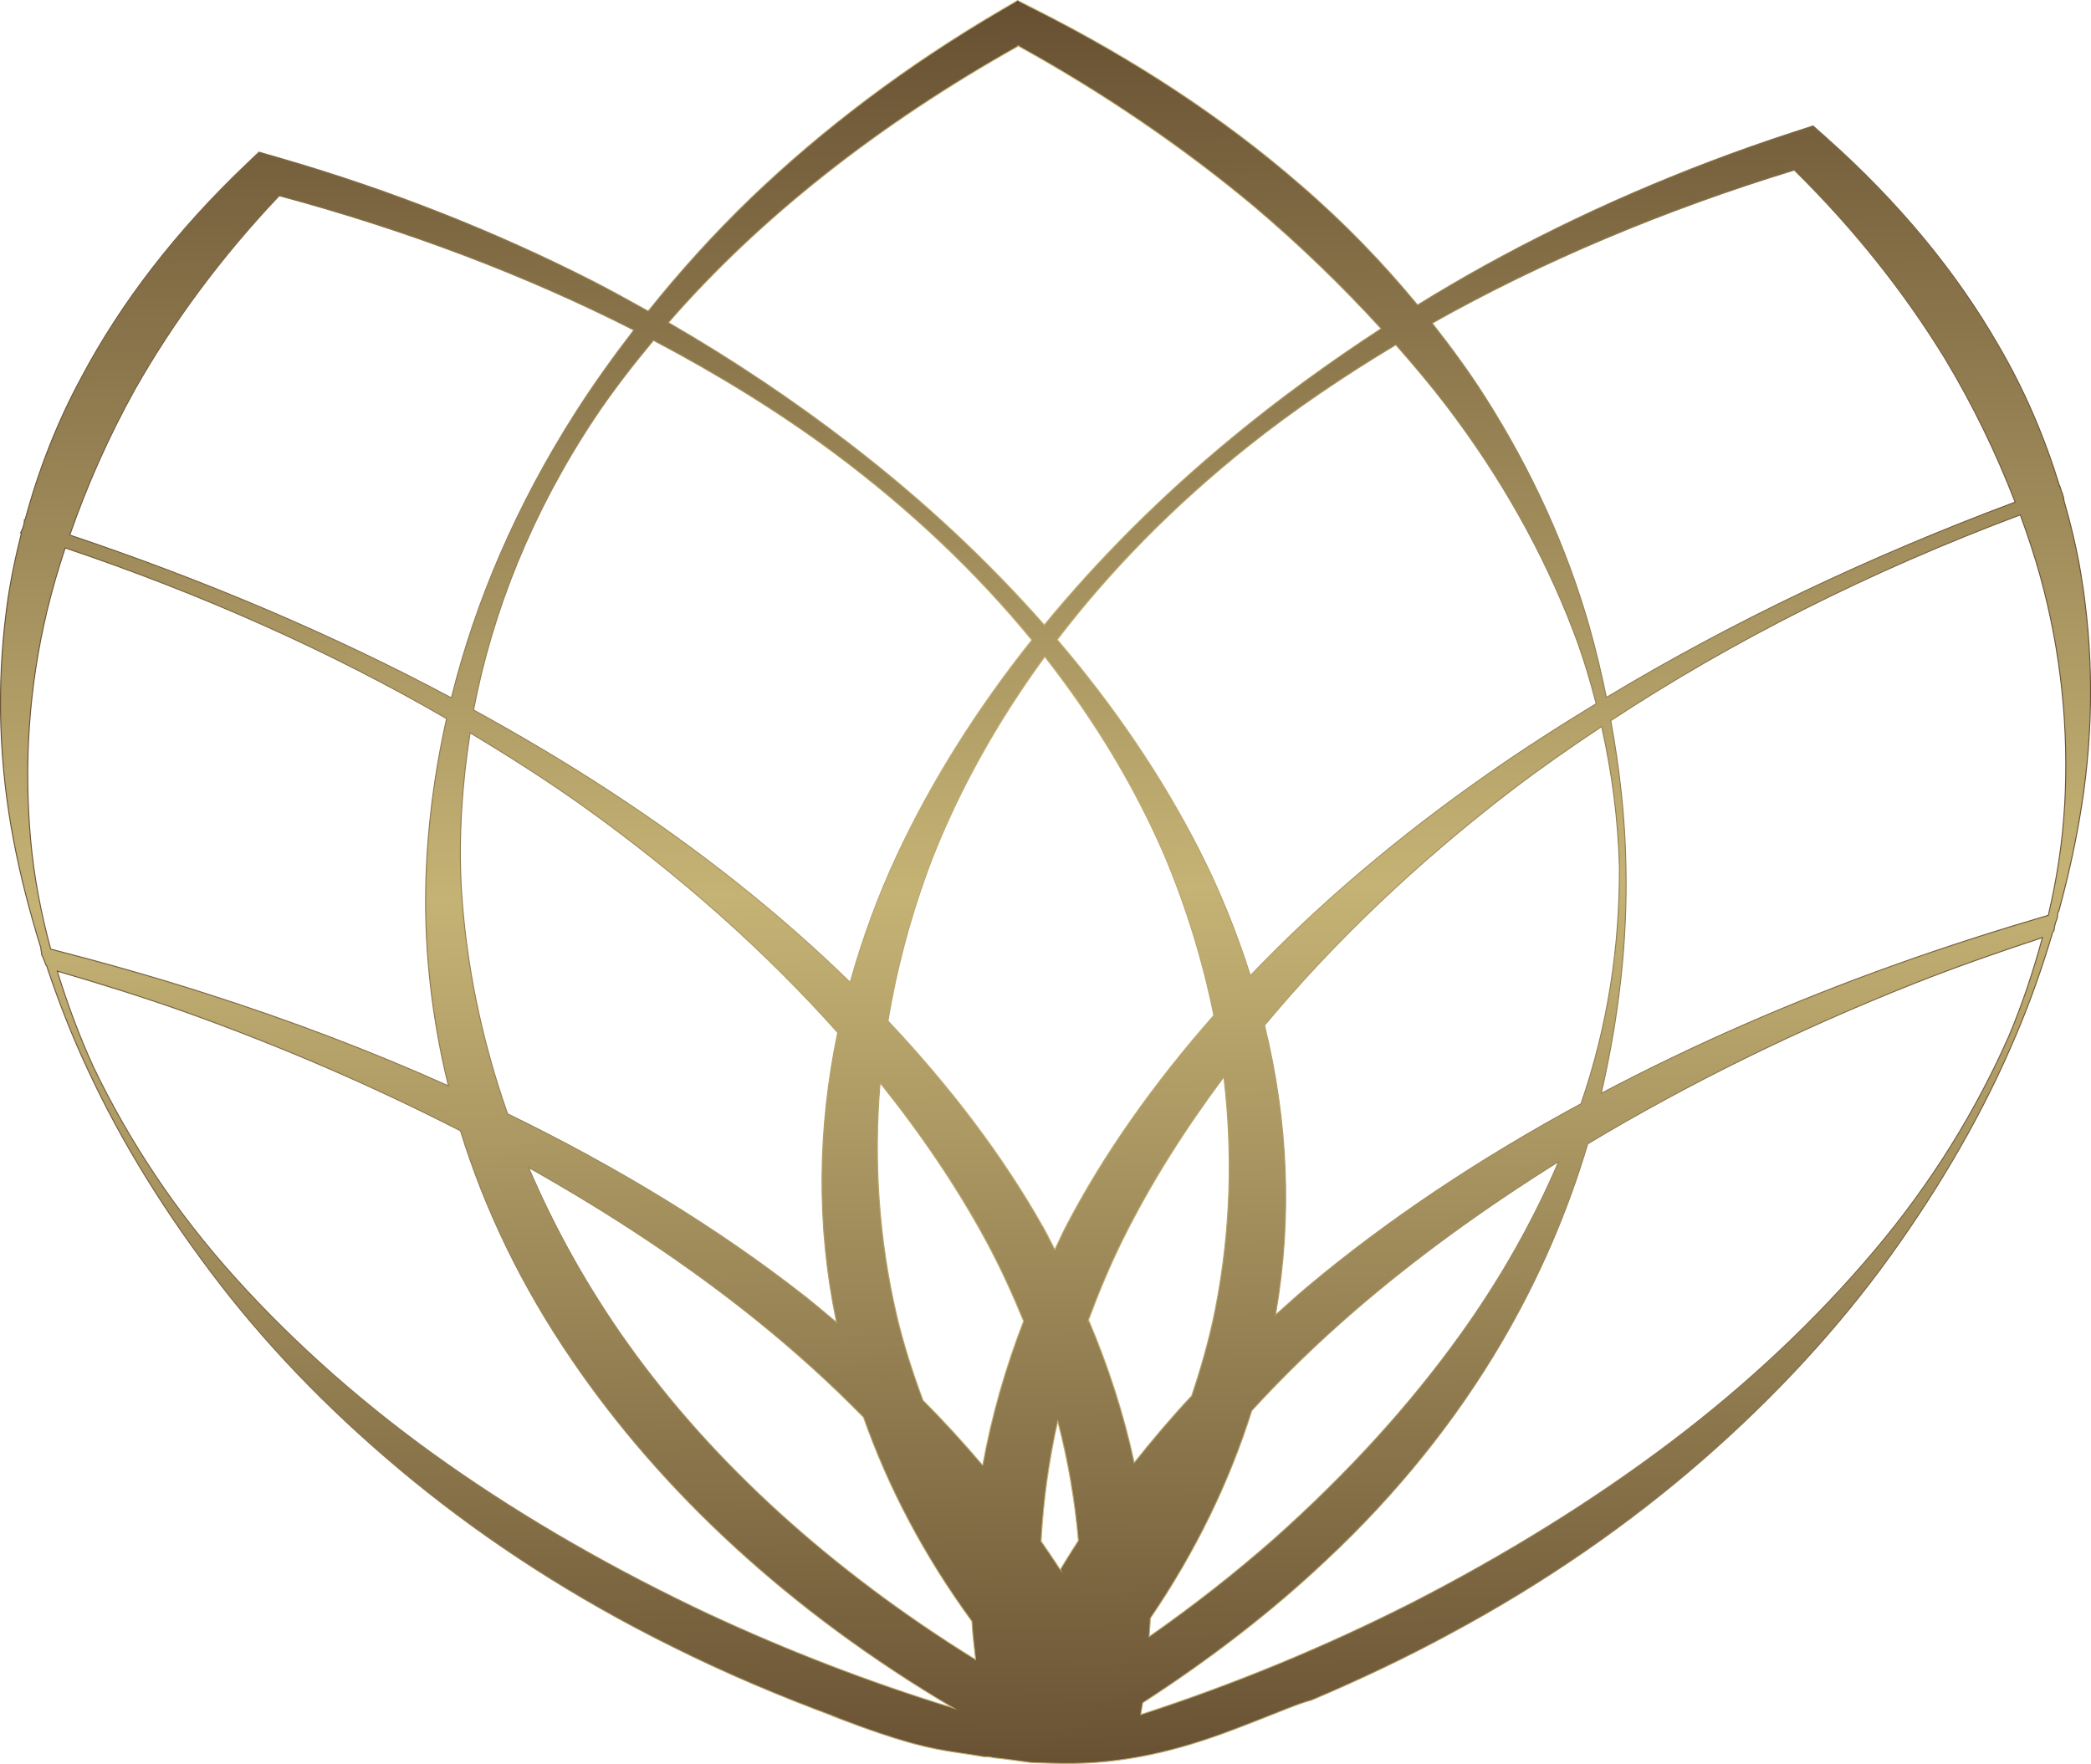 <svg xmlns="http://www.w3.org/2000/svg" xmlns:xlink="http://www.w3.org/1999/xlink" id="a" data-name="Ebene 1" viewBox="0 0 536.38 452.53"><defs><style>      .d {        fill: url(#b);        stroke: url(#c);        stroke-miterlimit: 10;        stroke-width: .25px;      }    </style><linearGradient id="b" data-name="Nowa pr&#x16F;bka gradientu 10" x1="108.02" y1="73.57" x2="968.09" y2="73.57" gradientTransform="translate(354.75 -58.15) rotate(89.43) scale(.53 1.21) skewX(.74)" gradientUnits="userSpaceOnUse"><stop offset="0" stop-color="#4f3620"></stop><stop offset="0" stop-color="#675032"></stop><stop offset=".5" stop-color="#c5b375"></stop><stop offset="1" stop-color="#675032"></stop></linearGradient><linearGradient id="c" data-name="Nowa pr&#x16F;bka gradientu 10" x1="0" y1="226.26" x2="536.38" y2="226.26" gradientTransform="matrix(1,0,0,1,0,0)" xlink:href="#b"></linearGradient></defs><path class="d" d="M533.76,147.1c-1.05-6.42-2.63-12.8-4.44-19.16.02,0,.04-.01.06-.02-.05-.17-.07-.34-.08-.52-.03-.06-.07-.11-.1-.18-.06-.24-.11-.48-.17-.73-.08-.12-.16-.24-.22-.37-.04-.2-.09-.39-.13-.59-.1-.19-.18-.38-.22-.58-.06-.12-.1-.25-.13-.38-.01,0-.03,0-.04.02-3.77-12.24-8.84-24.34-15.7-36.04-10.83-18.87-25.69-36.82-44.03-53.16l-3.47-3.09-5.17,1.68c-28.53,9.29-55.03,20.92-79.07,34.18-5.89,3.26-11.63,6.63-17.23,10.08-8.86-10.75-18.81-21.14-30.18-30.92-19.26-16.77-42.11-31.92-67.74-44.84l-4.67-2.36-4.28,2.51c-24.44,14.33-45.8,30.6-63.99,48.06-9.74,9.4-18.5,19.15-26.48,29.14-4.74-2.65-9.51-5.29-14.44-7.81-24.48-12.44-51.35-23.16-80.18-31.49l-5.22-1.51-3.36,3.2c-17.78,16.95-32.02,35.39-42.2,54.62-6.46,11.93-11.11,24.18-14.47,36.55-.05-.02-.1-.03-.16-.05,0,.06,0,.12,0,.18-.03,1.08-.44,2.15-.98,3.17.07.02.15.05.22.07-1.6,6.42-2.96,12.85-3.79,19.3-2.63,20.03-1.95,40.13,1.86,59.87,1.73,8.95,4.02,17.84,6.75,26.66.12.25.19.5.18.75,0,.06,0,.11.01.17.02.1.03.21.04.32.06.18.09.36.1.54.04.21.07.43.08.64.08.11.15.22.2.34.3.68.59,1.4.81,2.11.14.17.26.34.35.53.03.13.06.26.09.39,2.92,8.67,6.27,17.27,10.25,25.75,8.78,18.99,20.29,37.43,34.01,55.23,13.74,17.8,30.37,34.74,49.64,50.49,19.27,15.73,41.45,30.18,66.4,42.52,13.29,6.66,27.4,12.66,42.06,18.1-.08,0-.17-.01-.25-.02,3.89,1.48,7.8,2.94,11.82,4.29,4.54,1.53,9.21,2.92,14.13,3.91,4.03.81,8.19,1.27,12.25,2h.35c.74-.02,1.39.07,1.93.23,3.28.32,6.49.82,9.72,1.25,1.57.04,3.14.09,4.74.16,16.41.67,30.57-2.54,44.72-7.71,5.64-2.06,11.07-4.3,16.6-6.46,1.79-.7,3.81-1.47,5.93-2.04,12.38-5.26,24.31-10.93,35.61-17.08,24.52-13.18,46.19-28.37,64.92-44.74,18.73-16.39,34.77-33.89,47.9-52.14,13.11-18.25,23.99-37.07,32.12-56.34,3.69-8.63,6.76-17.35,9.38-26.12.02-.08.02-.16.06-.24.11-.28.28-.54.46-.81.03-.71.2-1.42.44-2.12.17-.5.31-.8.38-1.11,0-.13.02-.26.06-.39,0-.07,0-.15,0-.24-.02-.38.1-.74.33-1.08,2.41-8.85,4.38-17.75,5.8-26.7,3.14-19.87,3.14-39.97-.17-59.9ZM460.27,43.63c15.44,15.2,28.29,31.43,38.65,48.32,7.21,11.99,13.17,24.31,18,36.85-37.74,14.1-72.99,30.91-104.85,50.1-1.25-5.99-2.64-11.97-4.33-17.92-5.75-20.27-14.74-40.21-26.96-59.39-4.03-6.34-8.6-12.55-13.4-18.69,28.05-15.81,59.48-29.04,92.9-39.28ZM335.15,330.3c-2.76,2.31-5.34,4.7-8,7.06.03-.19.09-.37.12-.55,4.26-24.65,3.07-49.51-2.89-73.79,17.77-21.38,39.04-41.68,63.49-60.41,7.32-5.59,15.06-10.97,22.98-16.24,2.68,11.92,4.25,23.96,4.56,36.03.1,20.38-2.97,40.81-9.86,60.73-25.97,14.05-49.72,29.82-70.4,47.17ZM399.82,297.97c-6.44,15.03-14.69,29.72-24.8,43.85-13.3,18.62-29.52,36.31-48.11,52.85-9.97,8.77-20.7,17.18-32.14,25.17.07-1.58.28-3.15.3-4.73,11.66-17.14,20.29-35.04,26.02-53.26,8.09-8.86,16.93-17.45,26.49-25.72,15.71-13.58,33.27-26.3,52.23-38.16ZM371.24,104.35c13.86,18.19,24.63,37.43,32.26,57.24,2.41,6.24,4.3,12.56,5.96,18.91-9.74,5.94-19.26,12.03-28.32,18.41-22.59,15.8-42.85,33.04-60.4,51.33-3.48-10.96-7.83-21.79-13.22-32.37-9.52-18.64-21.7-36.66-36.31-53.79,13.45-17.59,29.79-34.31,49.01-49.65,11.61-9.25,24.35-17.89,37.84-25.99,4.61,5.23,9.06,10.51,13.19,15.92ZM311.37,260.48c-15.32,17.36-28.29,35.56-38.13,54.49-.96,1.84-1.75,3.72-2.66,5.57-.97-1.82-1.82-3.67-2.84-5.48-10.48-18.58-24.05-36.34-39.95-53.17,2.3-13.86,6-27.67,11.19-41.29,6.98-17.85,16.75-35.35,29.03-52.14,12.84,16.36,23.2,33.52,30.78,51.12,5.65,13.44,9.81,27.12,12.58,40.89ZM261.24,11.81c22.33,12.34,42.51,26.18,60.46,41.14,11.83,10,22.66,20.49,32.59,31.35-13.62,8.89-26.44,18.24-38.3,28.04-18.25,15.06-34.28,31.14-48.11,47.96-14.39-16.34-30.95-31.88-49.71-46.31-14.36-11.08-29.95-21.56-46.73-31.25,23.33-26.78,53.95-50.89,89.8-70.93ZM167.63,87.3c16.67,8.78,32.27,18.42,46.39,28.91,19.72,14.69,36.62,30.85,50.66,47.97-14.02,17.62-25.59,36.04-34.47,54.99-5.03,10.76-9.01,21.73-12.12,32.8-18.16-17.69-38.99-34.23-62.1-49.26-11.01-7.2-22.57-14.04-34.51-20.59,4.89-25.58,15.08-50.83,30.92-74.7,4.56-6.86,9.75-13.54,15.22-20.12ZM214.49,338.71c.04.18.1.37.14.55-2.74-2.27-5.4-4.58-8.23-6.79-22.38-17.51-48.14-33.12-76.2-46.77-6.72-19.07-10.73-38.6-11.89-58.28-.65-13.12.2-26.31,2.29-39.43,9.98,5.99,19.66,12.16,28.79,18.65,25.07,17.89,47.02,37.46,65.5,58.23-5.13,24.47-5.48,49.35-.39,73.84ZM34.65,99.8c9.78-17.23,22.07-33.89,36.99-49.6,32.49,8.76,63.22,20.36,90.95,34.47-5.42,7.07-10.55,14.22-15.16,21.5-14.9,23.45-25.43,47.93-31.64,72.84-30.16-16.11-63.05-30.08-97.89-41.77,4.41-12.69,9.95-25.21,16.75-37.44ZM7.88,215.67c-1.8-19.7-.47-39.48,4.17-58.92,1.3-5.44,2.9-10.83,4.67-16.2,35.39,11.92,68.33,26.67,97.84,43.78-3.2,14.32-5.05,28.77-5.35,43.24-.32,17.03,1.68,34.1,5.82,50.96-19.98-8.95-41-16.93-62.79-23.86-12.83-4.1-25.95-7.8-39.24-11.22-2.49-9.19-4.28-18.47-5.12-27.79ZM182.27,414.28c-24.44-11.48-47.22-24.47-67.77-38.91-20.55-14.43-38.6-30.38-53.97-47.39-15.4-17.01-27.43-35.28-36.5-54.14-3.73-8.14-6.78-16.41-9.34-24.74,11.29,3.3,22.42,6.78,33.23,10.63,24.75,8.87,48.21,19.06,70.2,30.34,6.24,20.2,15.77,40,28.71,58.9,22.71,33.39,55.57,64.29,97.75,89.17-21.87-6.7-42.68-14.77-62.32-23.88ZM161.13,344.85c-10.43-14.62-18.89-29.82-25.54-45.38,21.3,12,41.02,25.08,58.57,39.25,9.83,7.94,18.96,16.23,27.35,24.81,6.34,18.02,15.57,35.61,27.8,52.35.17,3.29.6,6.57.96,9.85-37.23-23.03-67.52-50.63-89.14-80.89ZM252.08,375.88c-4.83-5.66-9.88-11.24-15.32-16.66-2.7-7.28-5.07-14.61-6.8-22.02-4.56-19.6-5.88-39.54-4.19-59.45,10.52,13.17,19.74,26.75,27.27,40.72,3.62,6.71,6.7,13.54,9.53,20.41-4.71,12.19-8.25,24.55-10.49,37.01ZM271.98,402.67c-1.56-2.46-3.23-4.89-4.91-7.32.56-10.28,1.95-20.55,4.26-30.77,2.66,10.13,4.39,20.35,5.3,30.6-1.59,2.48-3.18,4.97-4.66,7.48ZM279.22,338.58c2.6-6.96,5.45-13.88,8.84-20.72,7.05-14.22,15.8-28.1,25.88-41.62,2.36,19.85,1.72,39.82-2.18,59.56-1.48,7.47-3.6,14.88-6.06,22.24-5.25,5.6-10.11,11.35-14.75,17.17-2.66-12.38-6.61-24.62-11.73-36.64ZM515.42,265.54c-8.43,19.15-19.83,37.82-34.65,55.34-14.79,17.52-32.29,34.07-52.34,49.19-20.04,15.12-42.38,28.88-66.41,41.18-21.66,10.95-44.85,20.63-69.4,28.57.17-1.01.36-2.02.51-3.03,17.34-11.23,33.1-23.4,46.85-36.4,18.68-17.46,33.65-36.41,45.14-56.01,9.73-16.61,17.03-33.69,22.15-50.96,25.64-15.4,53.73-29.24,83.8-41.17,10.67-4.21,21.68-8.07,32.85-11.75-2.27,8.41-5.04,16.78-8.5,25.04ZM529.6,206.85c-.53,9.34-1.99,18.67-4.17,27.94-13.17,3.87-26.16,8.01-38.84,12.54-26.72,9.51-52.14,20.63-75.85,33.12,4.46-19.28,6.75-38.7,6.34-58.08-.2-12.55-1.61-25.07-3.89-37.52,31.09-20.45,66.48-38.32,105.05-52.78,1.95,5.31,3.72,10.65,5.21,16.04,5.29,19.27,7.29,39,6.16,58.74Z"></path></svg>